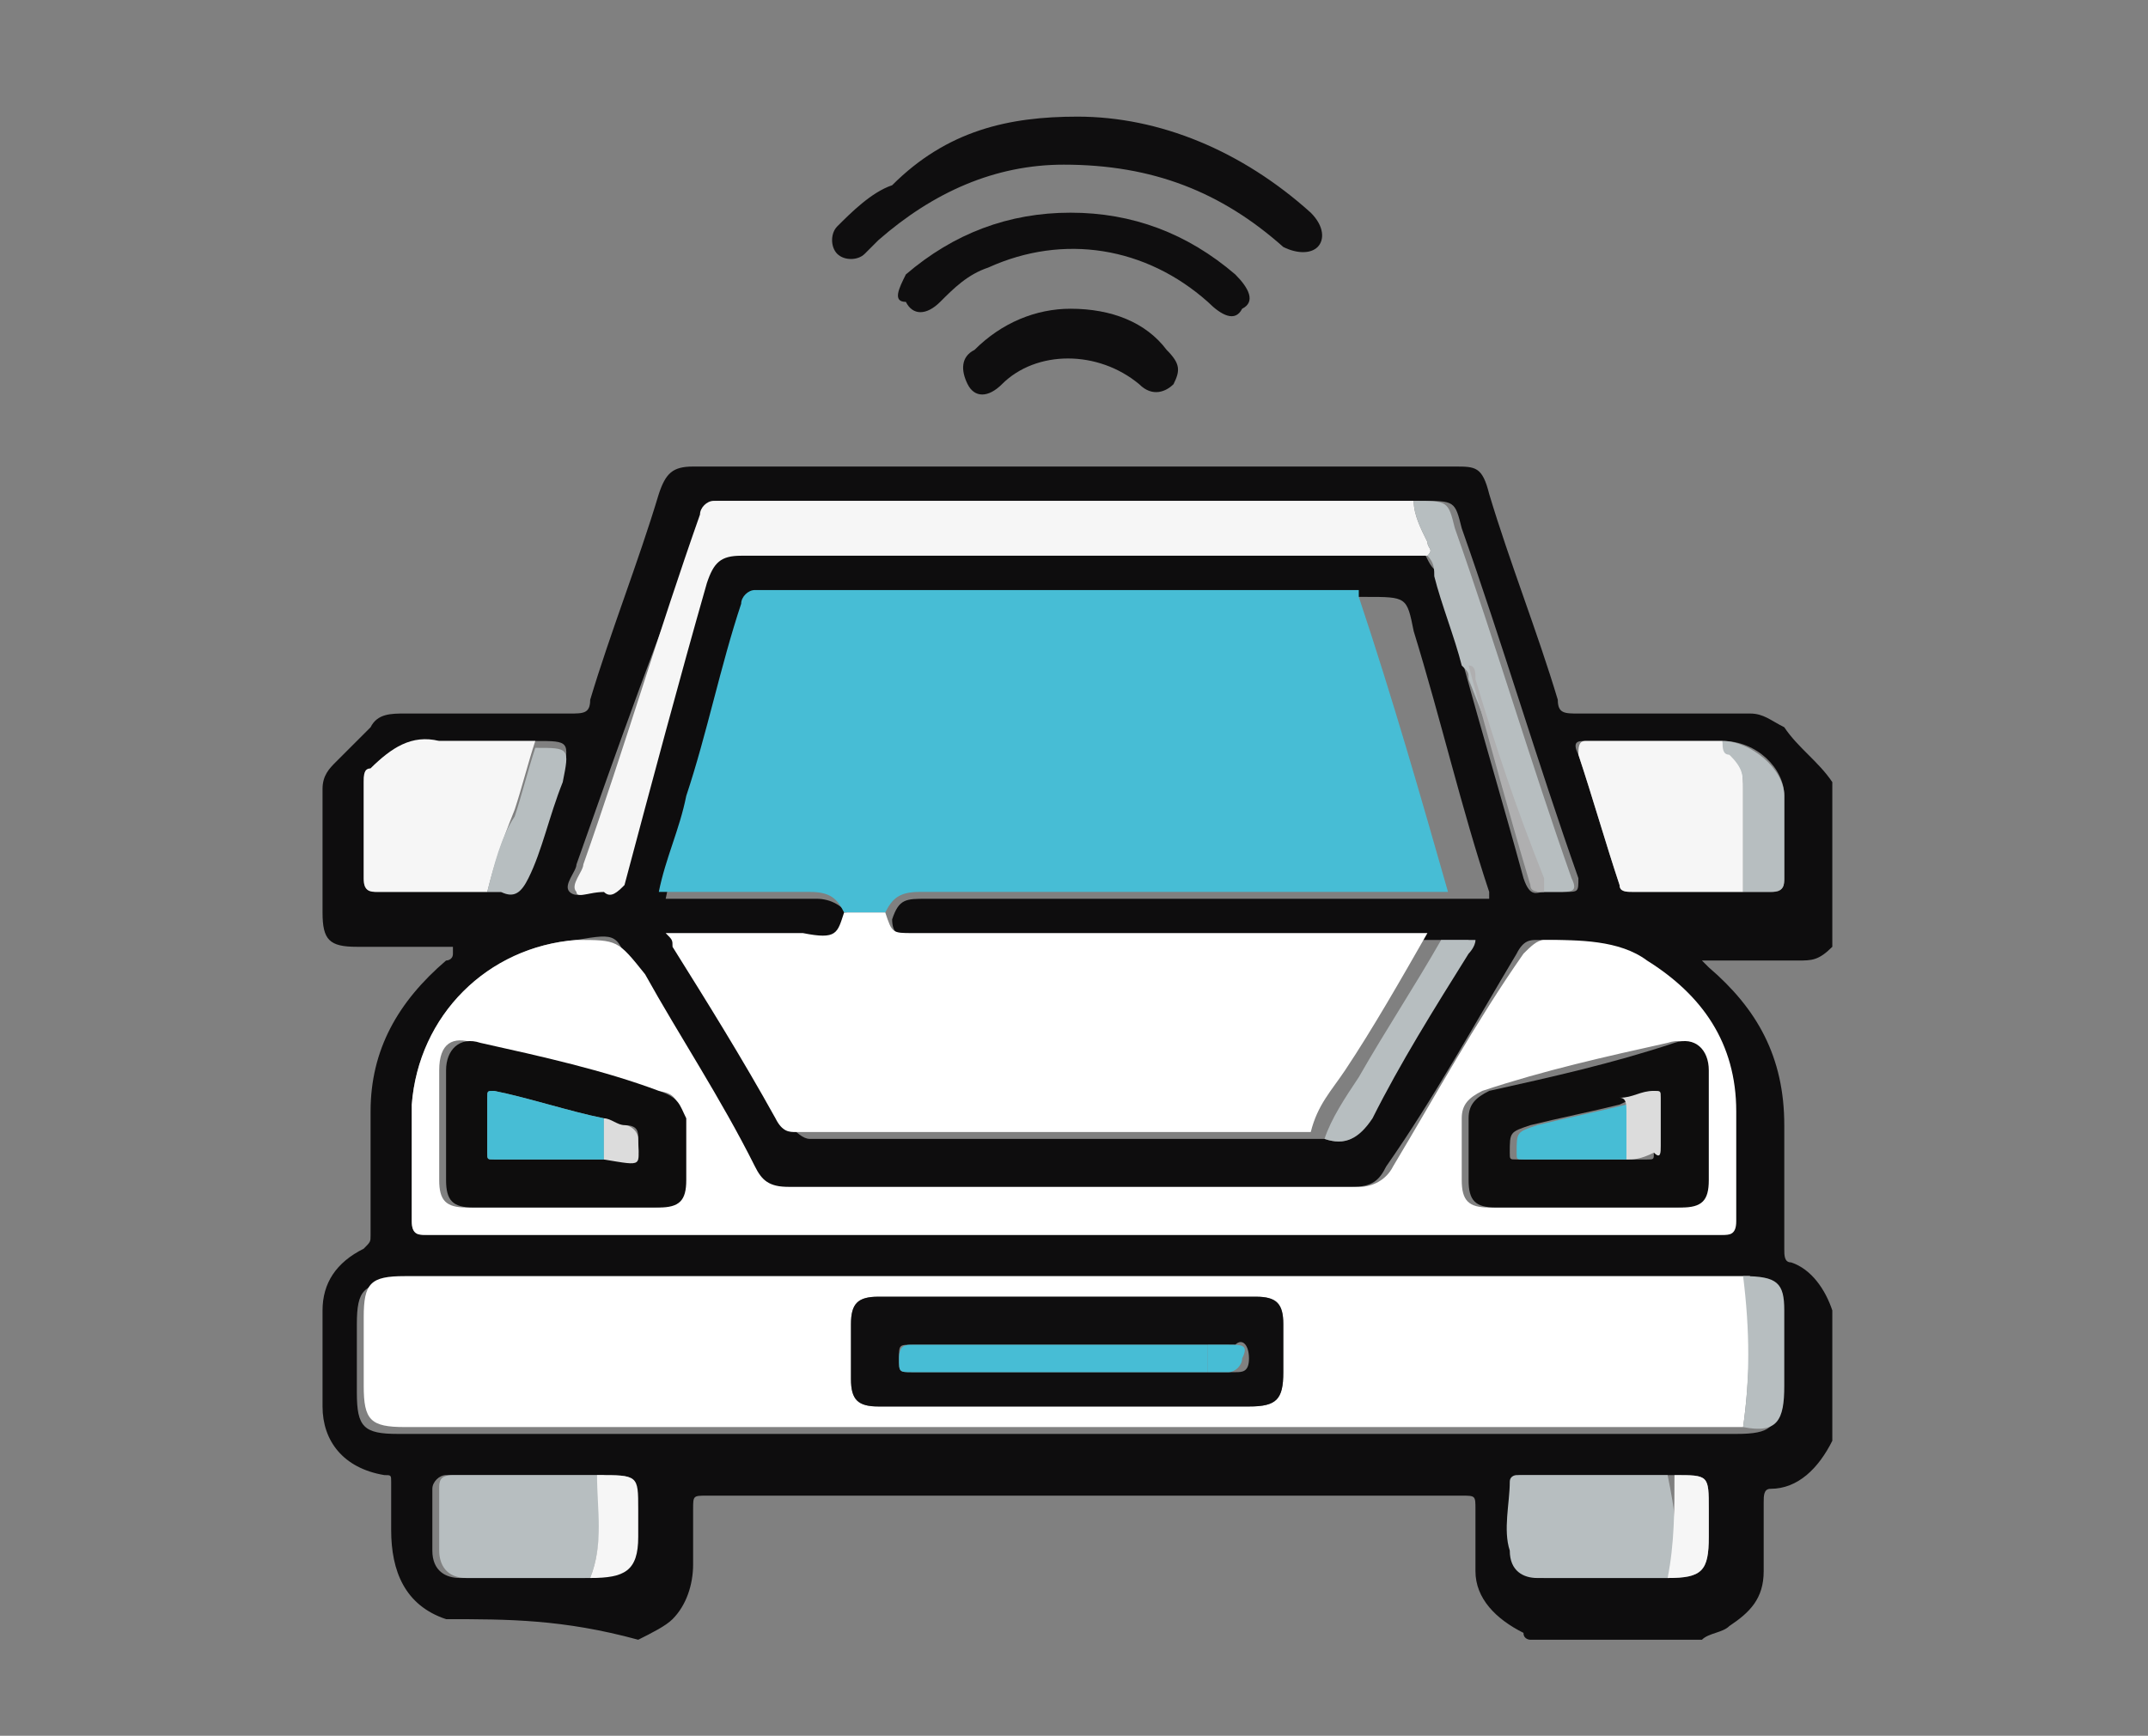 <?xml version="1.0" encoding="utf-8"?>
<!-- Generator: Adobe Illustrator 24.0.0, SVG Export Plug-In . SVG Version: 6.00 Build 0)  -->
<svg version="1.1" id="Layer_1" xmlns="http://www.w3.org/2000/svg" xmlns:xlink="http://www.w3.org/1999/xlink" x="0px" y="0px"
	 viewBox="0 0 31.3 25.3" style="enable-background:new 0 0 31.3 25.3;" xml:space="preserve">
<rect x="0" y="0" width="31.3" height="25.3" fill="#808080" stroke="none"/>
<style type="text/css">
	.st0{clip-path:url(#SVGID_66_);}
	.st1{fill:#0E0D0E;}
	.st2{fill:#0F0E0F;}
	.st3{fill:#47BDD5;}
	.st4{fill:#FFFFFF;}
	.st5{fill:#F6F6F6;}
	.st6{fill:#B7BEC0;}
	.st7{fill:#AFAFB0;}
	.st8{fill:#0E0D0D;}
	.st9{fill:#DCDCDC;}
</style>
<g>
	<g>
		<defs>
			<rect id="SVGID_1_" x="-289.7" y="-251.3" width="943.1" height="1825.3"/>
		</defs>
		<clipPath id="SVGID_2_">
			<use xlink:href="#SVGID_1_"  style="overflow:visible;"/>
		</clipPath>
	</g>
	<g>
		<defs>
			<rect id="SVGID_3_" x="-289.7" y="-251.3" width="943.1" height="1825.3"/>
		</defs>
		<clipPath id="SVGID_4_">
			<use xlink:href="#SVGID_3_"  style="overflow:visible;"/>
		</clipPath>
	</g>
	<g>
		<defs>
			<rect id="SVGID_5_" x="-289.7" y="-251.3" width="943.1" height="1825.3"/>
		</defs>
		<clipPath id="SVGID_6_">
			<use xlink:href="#SVGID_5_"  style="overflow:visible;"/>
		</clipPath>
	</g>
	<g>
		<defs>
			<rect id="SVGID_7_" x="-289.7" y="-251.3" width="943.1" height="1825.3"/>
		</defs>
		<clipPath id="SVGID_8_">
			<use xlink:href="#SVGID_7_"  style="overflow:visible;"/>
		</clipPath>
	</g>
	<g>
		<defs>
			<rect id="SVGID_9_" x="-289.7" y="-251.3" width="943.1" height="1825.3"/>
		</defs>
		<clipPath id="SVGID_10_">
			<use xlink:href="#SVGID_9_"  style="overflow:visible;"/>
		</clipPath>
	</g>
	<g>
		<defs>
			<rect id="SVGID_11_" x="-289.7" y="-251.3" width="943.1" height="1825.3"/>
		</defs>
		<clipPath id="SVGID_12_">
			<use xlink:href="#SVGID_11_"  style="overflow:visible;"/>
		</clipPath>
	</g>
	<g>
		<defs>
			<rect id="SVGID_13_" x="-289.7" y="-251.3" width="943.1" height="1825.3"/>
		</defs>
		<clipPath id="SVGID_14_">
			<use xlink:href="#SVGID_13_"  style="overflow:visible;"/>
		</clipPath>
	</g>
	<g>
		<defs>
			<rect id="SVGID_15_" x="-289.7" y="-251.3" width="943.1" height="1825.3"/>
		</defs>
		<clipPath id="SVGID_16_">
			<use xlink:href="#SVGID_15_"  style="overflow:visible;"/>
		</clipPath>
	</g>
	<g>
		<defs>
			<rect id="SVGID_17_" x="-289.7" y="-251.3" width="943.1" height="1825.3"/>
		</defs>
		<clipPath id="SVGID_18_">
			<use xlink:href="#SVGID_17_"  style="overflow:visible;"/>
		</clipPath>
	</g>
	<g>
		<defs>
			<rect id="SVGID_19_" x="-289.7" y="-251.3" width="943.1" height="1825.3"/>
		</defs>
		<clipPath id="SVGID_20_">
			<use xlink:href="#SVGID_19_"  style="overflow:visible;"/>
		</clipPath>
	</g>
	<g>
		<defs>
			<rect id="SVGID_21_" x="-289.7" y="-251.3" width="943.1" height="1825.3"/>
		</defs>
		<clipPath id="SVGID_22_">
			<use xlink:href="#SVGID_21_"  style="overflow:visible;"/>
		</clipPath>
	</g>
	<g>
		<defs>
			<rect id="SVGID_23_" x="-289.7" y="-251.3" width="943.1" height="1825.3"/>
		</defs>
		<clipPath id="SVGID_24_">
			<use xlink:href="#SVGID_23_"  style="overflow:visible;"/>
		</clipPath>
	</g>
	<g>
		<defs>
			<rect id="SVGID_25_" x="-289.7" y="-251.3" width="943.1" height="1825.3"/>
		</defs>
		<clipPath id="SVGID_26_">
			<use xlink:href="#SVGID_25_"  style="overflow:visible;"/>
		</clipPath>
	</g>
	<g>
		<defs>
			<rect id="SVGID_27_" x="-289.7" y="-251.3" width="943.1" height="1825.3"/>
		</defs>
		<clipPath id="SVGID_28_">
			<use xlink:href="#SVGID_27_"  style="overflow:visible;"/>
		</clipPath>
	</g>
	<g>
		<defs>
			<rect id="SVGID_29_" x="-289.7" y="-251.3" width="943.1" height="1825.3"/>
		</defs>
		<clipPath id="SVGID_30_">
			<use xlink:href="#SVGID_29_"  style="overflow:visible;"/>
		</clipPath>
	</g>
	<g>
		<defs>
			<rect id="SVGID_31_" x="-289.7" y="-251.3" width="943.1" height="1825.3"/>
		</defs>
		<clipPath id="SVGID_32_">
			<use xlink:href="#SVGID_31_"  style="overflow:visible;"/>
		</clipPath>
	</g>
	<g>
		<defs>
			<rect id="SVGID_33_" x="-289.7" y="-251.3" width="943.1" height="1825.3"/>
		</defs>
		<clipPath id="SVGID_34_">
			<use xlink:href="#SVGID_33_"  style="overflow:visible;"/>
		</clipPath>
	</g>
	<g>
		<defs>
			<rect id="SVGID_35_" x="-289.7" y="-251.3" width="943.1" height="1825.3"/>
		</defs>
		<clipPath id="SVGID_36_">
			<use xlink:href="#SVGID_35_"  style="overflow:visible;"/>
		</clipPath>
	</g>
	<g>
		<defs>
			<rect id="SVGID_37_" x="-289.7" y="-251.3" width="943.1" height="1825.3"/>
		</defs>
		<clipPath id="SVGID_38_">
			<use xlink:href="#SVGID_37_"  style="overflow:visible;"/>
		</clipPath>
	</g>
	<g>
		<defs>
			<rect id="SVGID_39_" x="-289.7" y="-251.3" width="943.1" height="1825.3"/>
		</defs>
		<clipPath id="SVGID_40_">
			<use xlink:href="#SVGID_39_"  style="overflow:visible;"/>
		</clipPath>
	</g>
	<g>
		<defs>
			<rect id="SVGID_41_" x="-289.7" y="-251.3" width="943.1" height="1825.3"/>
		</defs>
		<clipPath id="SVGID_42_">
			<use xlink:href="#SVGID_41_"  style="overflow:visible;"/>
		</clipPath>
	</g>
	<g>
		<defs>
			<rect id="SVGID_43_" x="-289.7" y="-251.3" width="943.1" height="1825.3"/>
		</defs>
		<clipPath id="SVGID_44_">
			<use xlink:href="#SVGID_43_"  style="overflow:visible;"/>
		</clipPath>
	</g>
	<g>
		<defs>
			<rect id="SVGID_45_" x="-289.7" y="-251.3" width="943.1" height="1825.3"/>
		</defs>
		<clipPath id="SVGID_46_">
			<use xlink:href="#SVGID_45_"  style="overflow:visible;"/>
		</clipPath>
	</g>
	<g>
		<defs>
			<rect id="SVGID_47_" x="-289.7" y="-251.3" width="943.1" height="1825.3"/>
		</defs>
		<clipPath id="SVGID_48_">
			<use xlink:href="#SVGID_47_"  style="overflow:visible;"/>
		</clipPath>
	</g>
	<g>
		<defs>
			<rect id="SVGID_49_" x="-289.7" y="-251.3" width="943.1" height="1825.3"/>
		</defs>
		<clipPath id="SVGID_50_">
			<use xlink:href="#SVGID_49_"  style="overflow:visible;"/>
		</clipPath>
	</g>
	<g>
		<defs>
			<rect id="SVGID_51_" x="-289.7" y="-251.3" width="943.1" height="1825.3"/>
		</defs>
		<clipPath id="SVGID_52_">
			<use xlink:href="#SVGID_51_"  style="overflow:visible;"/>
		</clipPath>
	</g>
	<g>
		<defs>
			<rect id="SVGID_53_" x="-289.7" y="-251.3" width="943.1" height="1825.3"/>
		</defs>
		<clipPath id="SVGID_54_">
			<use xlink:href="#SVGID_53_"  style="overflow:visible;"/>
		</clipPath>
	</g>
	<g>
		<defs>
			<rect id="SVGID_55_" x="-289.7" y="-251.3" width="943.1" height="1825.3"/>
		</defs>
		<clipPath id="SVGID_56_">
			<use xlink:href="#SVGID_55_"  style="overflow:visible;"/>
		</clipPath>
	</g>
	<g>
		<defs>
			<rect id="SVGID_57_" x="-289.7" y="-251.3" width="943.1" height="1825.3"/>
		</defs>
		<clipPath id="SVGID_58_">
			<use xlink:href="#SVGID_57_"  style="overflow:visible;"/>
		</clipPath>
	</g>
	<g>
		<defs>
			<rect id="SVGID_59_" x="-289.7" y="-251.3" width="943.1" height="1825.3"/>
		</defs>
		<clipPath id="SVGID_60_">
			<use xlink:href="#SVGID_59_"  style="overflow:visible;"/>
		</clipPath>
	</g>
	<g>
		<defs>
			<rect id="SVGID_61_" x="-289.7" y="-251.3" width="943.1" height="1825.3"/>
		</defs>
		<clipPath id="SVGID_62_">
			<use xlink:href="#SVGID_61_"  style="overflow:visible;"/>
		</clipPath>
	</g>
	<g>
		<defs>
			<rect id="SVGID_63_" x="-289.7" y="-251.3" width="943.1" height="1825.3"/>
		</defs>
		<clipPath id="SVGID_64_">
			<use xlink:href="#SVGID_63_"  style="overflow:visible;"/>
		</clipPath>
	</g>
	<g>
		<defs>
			<rect id="SVGID_65_" x="-289.7" y="-251.3" width="943.1" height="1825.3"/>
		</defs>
		<clipPath id="SVGID_66_">
			<use xlink:href="#SVGID_65_"  style="overflow:visible;"/>
		</clipPath>
		<g class="st0">
			<g>
				<defs>
					<rect id="SVGID_67_" x="-289.7" y="-251.3" width="943.1" height="1825.3"/>
				</defs>
				<clipPath id="SVGID_68_">
					<use xlink:href="#SVGID_67_"  style="overflow:visible;"/>
				</clipPath>
			</g>
			<g>
				<defs>
					<rect id="SVGID_69_" x="-289.7" y="-251.3" width="943.1" height="1825.3"/>
				</defs>
				<clipPath id="SVGID_70_">
					<use xlink:href="#SVGID_69_"  style="overflow:visible;"/>
				</clipPath>
			</g>
		</g>
	</g>
</g>
<g>
	<path class="st1" d="M6.5,23.6L6.5,23.6c-0.6-0.2-0.8-0.7-0.8-1.3c0-0.2,0-0.4,0-0.7c0-0.1,0-0.1-0.1-0.1c-0.6-0.1-0.9-0.5-0.9-1
		c0-0.5,0-0.9,0-1.4c0-0.4,0.2-0.7,0.6-0.9c0.1-0.1,0.1-0.1,0.1-0.2c0-0.6,0-1.2,0-1.8c0-0.9,0.4-1.6,1.1-2.2c0,0,0.1,0,0.1-0.1
		c0,0,0,0,0-0.1c-0.5,0-1,0-1.4,0c-0.4,0-0.5-0.1-0.5-0.5c0-0.6,0-1.2,0-1.8c0-0.2,0.1-0.3,0.2-0.4c0.2-0.2,0.3-0.3,0.5-0.5
		c0.1-0.2,0.3-0.2,0.5-0.2c0.8,0,1.6,0,2.4,0c0.2,0,0.3,0,0.3-0.2c0.3-1,0.7-2,1-3c0.1-0.3,0.2-0.4,0.5-0.4c3.7,0,7.4,0,11.1,0
		c0.3,0,0.4,0,0.5,0.4c0.3,1,0.7,2,1,3c0,0.2,0.1,0.2,0.3,0.2c0.8,0,1.7,0,2.5,0c0.2,0,0.3,0.1,0.5,0.2c0.2,0.3,0.5,0.5,0.7,0.8
		c0,0.8,0,1.6,0,2.4c-0.2,0.2-0.3,0.2-0.5,0.2c-0.3,0-0.7,0-1,0c-0.1,0-0.2,0-0.4,0c0.1,0.1,0.1,0.1,0.1,0.1
		c0.7,0.6,1.1,1.3,1.1,2.3c0,0.6,0,1.2,0,1.8c0,0.1,0,0.2,0.1,0.2c0.3,0.1,0.5,0.4,0.6,0.7c0,0.6,0,1.3,0,1.9c0,0,0,0,0,0
		c-0.2,0.4-0.5,0.7-0.9,0.7c-0.1,0-0.1,0.1-0.1,0.2c0,0.3,0,0.7,0,1c0,0.4-0.2,0.6-0.5,0.8c-0.1,0.1-0.3,0.1-0.4,0.2
		c-0.8,0-1.7,0-2.5,0c0,0-0.1,0-0.1-0.1c-0.4-0.2-0.7-0.5-0.7-0.9c0-0.3,0-0.6,0-0.9c0-0.2,0-0.2-0.2-0.2c-1.5,0-3.1,0-4.6,0
		c-2.1,0-4.3,0-6.4,0c-0.2,0-0.2,0-0.2,0.2c0,0.3,0,0.6,0,0.8c0,0.3-0.1,0.6-0.3,0.8c-0.1,0.1-0.3,0.2-0.5,0.3
		C8.2,23.6,7.4,23.6,6.5,23.6z M22.5,13c0.1,0,0.2,0,0.3,0c0.2,0,0.2,0,0.2-0.2c-0.6-1.7-1.1-3.4-1.7-5.1c-0.1-0.4-0.1-0.4-0.6-0.4
		c0,0-0.1,0-0.1,0c-3.4,0-6.7,0-10.1,0c-0.2,0-0.2,0.1-0.2,0.2C9.6,9.2,9,10.9,8.4,12.6c0,0.1-0.2,0.3-0.1,0.4c0.1,0.1,0.3,0,0.4,0
		c0.2,0,0.3,0,0.3-0.2c0.4-1.5,0.8-2.9,1.2-4.4c0.1-0.3,0.2-0.4,0.5-0.4c3.2,0,6.5,0,9.7,0c0.1,0,0.2,0,0.3,0
		c0.1,0.1,0.1,0.2,0.2,0.3c0.1,0.4,0.3,0.9,0.4,1.3c0.3,1.1,0.6,2.1,0.9,3.2C22.3,13.1,22.4,13,22.5,13z M8.7,21.5
		c-0.7,0-1.5,0-2.2,0c-0.1,0-0.2,0.1-0.2,0.2c0,0.3,0,0.6,0,0.9c0,0.3,0.2,0.4,0.4,0.4c0.6,0,1.2,0,1.8,0c0.5,0,0.6-0.1,0.6-0.6
		c0-0.1,0-0.3,0-0.4C9.3,21.5,9.3,21.5,8.7,21.5z M24.3,23c0.5,0,0.6-0.1,0.6-0.6c0-0.1,0-0.3,0-0.4c0-0.5,0-0.5-0.5-0.5
		c-0.7,0-1.5,0-2.2,0c-0.1,0-0.1,0-0.1,0.1c0,0.3,0,0.7,0,1c0,0.2,0.2,0.4,0.4,0.4C23.1,23,23.7,23,24.3,23z M25.4,13
		c0.1,0,0.3,0,0.4,0c0.1,0,0.2,0,0.2-0.2c0-0.4,0-0.8,0-1.2c0-0.4-0.4-0.8-0.9-0.8c-0.7,0-1.3,0-2,0c-0.1,0-0.2,0-0.1,0.2
		c0.2,0.6,0.4,1.3,0.6,1.9c0,0.1,0.1,0.1,0.2,0.1C24.4,13,24.9,13,25.4,13z M7.8,10.8c-0.5,0-0.9,0-1.4,0c-0.4,0-0.7,0.1-1,0.4
		c-0.1,0.1-0.1,0.1-0.1,0.2c0,0.5,0,0.9,0,1.4c0,0.1,0,0.2,0.2,0.2c0.5,0,1.1,0,1.6,0c0.1,0,0.1,0,0.2,0c0.2,0,0.3-0.1,0.4-0.3
		c0.1-0.5,0.3-1,0.5-1.4C8.3,10.8,8.3,10.8,7.8,10.8z M19.3,16.6c0.3,0.1,0.5,0,0.6-0.3c0.4-0.8,0.9-1.6,1.4-2.4
		c0-0.1,0.1-0.1,0.1-0.2c-0.2,0-0.3,0-0.5,0c-0.1,0-0.2,0-0.2,0c-2.4,0-4.9,0-7.3,0c-0.3,0-0.4-0.1-0.4-0.3c0.1-0.3,0.2-0.3,0.5-0.3
		c2.1,0,4.1,0,6.2,0c0.5,0,1,0,1.5,0c0.2,0,0.3,0,0.5,0c0,0,0-0.1,0-0.1c-0.4-1.2-0.7-2.5-1.1-3.8c-0.1-0.5-0.1-0.5-0.7-0.5
		c0,0,0,0,0,0c-2.9,0-5.8,0-8.8,0c-0.1,0-0.2,0-0.2,0.2c-0.2,0.9-0.5,1.9-0.8,2.8c-0.1,0.4-0.3,0.9-0.4,1.4c0.7,0,1.5,0,2.2,0
		c0.2,0,0.4,0.1,0.5,0.3c-0.1,0.3-0.2,0.3-0.5,0.3c-0.3,0-0.6,0-0.9,0c-0.4,0-0.7,0-1.1,0c0,0.1,0.1,0.1,0.1,0.2
		c0.5,0.8,1,1.7,1.5,2.5c0.1,0.1,0.2,0.2,0.3,0.2c2.4,0,4.9,0,7.3,0C19.2,16.6,19.2,16.6,19.3,16.6z M25.4,18.7c-0.1,0-0.2,0-0.3,0
		c-1.7,0-3.5,0-5.3,0c-4.7,0-9.3,0-14,0c-0.5,0-0.6,0.1-0.6,0.6c0,0.3,0,0.7,0,1c0,0.5,0.1,0.6,0.6,0.6c6.4,0,12.8,0,19.2,0
		c0.1,0,0.2,0,0.3,0c0.5,0,0.6-0.1,0.6-0.5c0-0.4,0-0.7,0-1.1C26,18.8,25.9,18.6,25.4,18.7z M15.6,18c3.2,0,6.3,0,9.4,0
		c0.2,0,0.2,0,0.2-0.2c0-0.5,0-1,0-1.6c0-1-0.4-1.7-1.3-2.2c-0.5-0.3-1-0.3-1.5-0.3c-0.1,0-0.2,0-0.3,0.2c-0.6,1-1.2,2.1-1.9,3.1
		c-0.1,0.2-0.2,0.3-0.5,0.3c-2.8,0-5.5,0-8.3,0c-0.2,0-0.4-0.1-0.5-0.3c-0.5-0.9-1.1-1.8-1.7-2.8C9,13.6,9,13.6,8.4,13.7
		c-1.3,0.1-2.3,1.1-2.4,2.4c0,0.6,0,1.1,0,1.7C6,18,6.1,18,6.3,18C9.4,18,12.5,18,15.6,18z"/>
	<path class="st2" d="M15.7,1.7c1.2,0,2.4,0.5,3.4,1.4c0.2,0.2,0.2,0.4,0.1,0.5c-0.1,0.1-0.3,0.1-0.5,0c-0.9-0.8-1.9-1.2-3.2-1.2
		c-1,0-1.9,0.4-2.7,1.1c-0.1,0.1-0.1,0.1-0.2,0.2c-0.1,0.1-0.3,0.1-0.4,0s-0.1-0.3,0-0.4c0.2-0.2,0.5-0.5,0.8-0.6
		C13.8,1.9,14.7,1.7,15.7,1.7z"/>
	<path class="st2" d="M15.6,3.1c0.9,0,1.7,0.3,2.4,0.9c0.2,0.2,0.3,0.4,0.1,0.5c-0.1,0.2-0.3,0.1-0.5-0.1c-0.9-0.8-2.1-1-3.2-0.5
		c-0.3,0.1-0.5,0.3-0.7,0.5c-0.2,0.2-0.4,0.2-0.5,0C13,4.4,13.1,4.2,13.2,4C13.9,3.4,14.7,3.1,15.6,3.1z"/>
	<path class="st2" d="M15.6,4.5c0.6,0,1.1,0.2,1.4,0.6c0.2,0.2,0.2,0.3,0.1,0.5c-0.1,0.1-0.3,0.2-0.5,0c-0.6-0.5-1.5-0.5-2,0
		c-0.2,0.2-0.4,0.2-0.5,0S14,5.2,14.2,5.1C14.6,4.7,15.1,4.5,15.6,4.5z"/>
	<path class="st3" d="M21.1,13c-0.5,0-1,0-1.5,0c-2.1,0-4.1,0-6.2,0c-0.3,0-0.4,0.1-0.5,0.3c-0.2,0-0.4,0-0.6,0
		c-0.1-0.2-0.2-0.3-0.5-0.3c-0.7,0-1.4,0-2.2,0c0.1-0.5,0.3-0.9,0.4-1.4c0.3-0.9,0.5-1.9,0.8-2.8c0-0.1,0.1-0.2,0.2-0.2
		c2.9,0,5.8,0,8.8,0c0,0,0,0,0,0c0,0,0,0,0,0.1C20.3,10.2,20.7,11.6,21.1,13z"/>
	<path class="st4" d="M25.4,20.8c-0.1,0-0.2,0-0.3,0c-6.4,0-12.8,0-19.2,0c-0.5,0-0.6-0.1-0.6-0.6c0-0.3,0-0.7,0-1
		c0-0.5,0.1-0.6,0.6-0.6c4.7,0,9.3,0,14,0c1.7,0,3.5,0,5.3,0c0.1,0,0.2,0,0.3,0C25.5,19.4,25.5,20.1,25.4,20.8z M15.6,18.9
		c-0.9,0-1.8,0-2.8,0c-0.3,0-0.4,0.1-0.4,0.4c0,0.3,0,0.6,0,0.8c0,0.3,0.1,0.4,0.4,0.4c0.4,0,0.8,0,1.2,0c1.4,0,2.8,0,4.2,0
		c0.4,0,0.5-0.1,0.5-0.5c0-0.2,0-0.5,0-0.7c0-0.3-0.1-0.4-0.4-0.4C17.5,18.9,16.6,18.9,15.6,18.9z"/>
	<path class="st4" d="M12.3,13.3c0.2,0,0.4,0,0.6,0c0.1,0.3,0.1,0.3,0.4,0.3c2.4,0,4.9,0,7.3,0c0.1,0,0.2,0,0.2,0
		c-0.4,0.7-0.8,1.4-1.2,2c-0.2,0.3-0.4,0.5-0.5,0.9c-0.1,0-0.1,0-0.2,0c-2.4,0-4.9,0-7.3,0c-0.1,0-0.2,0-0.3-0.2
		c-0.5-0.9-1-1.7-1.5-2.5c0-0.1,0-0.1-0.1-0.2c0.4,0,0.7,0,1.1,0c0.3,0,0.6,0,0.9,0C12.2,13.7,12.2,13.6,12.3,13.3z"/>
	<path class="st4" d="M15.6,18c-3.1,0-6.3,0-9.4,0C6.1,18,6,18,6,17.8c0-0.6,0-1.1,0-1.7c0.1-1.3,1.1-2.3,2.4-2.4c0.6,0,0.6,0,1,0.5
		C9.9,15.1,10.5,16,11,17c0.1,0.2,0.2,0.3,0.5,0.3c2.8,0,5.5,0,8.3,0c0.2,0,0.4-0.1,0.5-0.3c0.6-1,1.2-2.1,1.9-3.1
		c0.1-0.1,0.2-0.2,0.3-0.2c0.5,0,1.1,0,1.5,0.3c0.8,0.5,1.3,1.2,1.3,2.2c0,0.5,0,1,0,1.6c0,0.2-0.1,0.2-0.2,0.2
		C21.9,18,18.8,18,15.6,18z M23.1,17.6c0.4,0,0.9,0,1.3,0c0.3,0,0.4-0.1,0.4-0.4c0-0.5,0-1.1,0-1.6c0-0.3-0.2-0.5-0.5-0.4
		c-0.9,0.2-1.8,0.4-2.7,0.7c-0.2,0.1-0.3,0.2-0.3,0.4c0,0.3,0,0.6,0,0.9c0,0.3,0.1,0.4,0.4,0.4C22.2,17.6,22.7,17.6,23.1,17.6z
		 M8.2,17.6c0.4,0,0.9,0,1.3,0c0.3,0,0.4-0.1,0.4-0.4c0-0.3,0-0.6,0-0.9c0-0.3-0.1-0.4-0.4-0.4c-0.9-0.2-1.8-0.4-2.6-0.7
		c-0.3-0.1-0.5,0-0.5,0.4c0,0.5,0,1.1,0,1.6c0,0.3,0.1,0.4,0.4,0.4C7.3,17.6,7.7,17.6,8.2,17.6z"/>
	<path class="st5" d="M20.8,8.1c-0.1,0-0.2,0-0.3,0c-3.2,0-6.5,0-9.7,0c-0.3,0-0.4,0.1-0.5,0.4c-0.4,1.4-0.8,2.9-1.2,4.4
		C9,13,8.9,13.1,8.8,13c-0.2,0-0.4,0.1-0.4,0c-0.1-0.1,0.1-0.3,0.1-0.4c0.6-1.7,1.1-3.4,1.7-5.1c0-0.1,0.1-0.2,0.2-0.2
		c3.4,0,6.7,0,10.1,0c0,0,0.1,0,0.1,0c0,0.2,0.1,0.4,0.2,0.6C20.8,8,20.9,8,20.8,8.1z"/>
	<path class="st5" d="M7.1,13c-0.5,0-1.1,0-1.6,0c-0.1,0-0.2,0-0.2-0.2c0-0.5,0-0.9,0-1.4c0-0.1,0-0.2,0.1-0.2
		c0.3-0.3,0.6-0.5,1-0.4c0.5,0,0.9,0,1.4,0c-0.1,0.3-0.2,0.7-0.3,1C7.3,12.3,7.2,12.6,7.1,13z"/>
	<path class="st5" d="M25.4,13c-0.5,0-1.1,0-1.6,0c-0.1,0-0.2,0-0.2-0.1c-0.2-0.6-0.4-1.3-0.6-1.9c0-0.1,0-0.2,0.1-0.2
		c0.7,0,1.3,0,2,0c0,0.1,0.1,0.1,0.1,0.2c0.2,0.1,0.2,0.3,0.2,0.5C25.4,12,25.4,12.5,25.4,13z"/>
	<path class="st6" d="M24.3,23c-0.6,0-1.3,0-1.9,0c-0.2,0-0.4-0.1-0.4-0.4c-0.1-0.3,0-0.7,0-1c0-0.1,0.1-0.1,0.1-0.1
		c0.7,0,1.5,0,2.2,0C24.4,22,24.5,22.5,24.3,23z"/>
	<path class="st6" d="M8.6,23c-0.6,0-1.2,0-1.8,0c-0.3,0-0.4-0.2-0.4-0.4c0-0.3,0-0.6,0-0.9c0-0.1,0-0.2,0.2-0.2c0.7,0,1.5,0,2.2,0
		C8.7,22,8.8,22.5,8.6,23z"/>
	<path class="st6" d="M20.8,8.1c0.1-0.1,0-0.1,0-0.2c-0.1-0.2-0.2-0.4-0.2-0.6c0.5,0,0.5,0,0.6,0.4c0.6,1.7,1.1,3.4,1.7,5.1
		c0.1,0.2,0,0.2-0.2,0.2c-0.1,0-0.2,0-0.3,0c0-0.1,0-0.1,0-0.2c-0.3-1-0.6-1.9-1-2.9c0-0.1,0-0.1-0.1-0.2c-0.1-0.4-0.3-0.9-0.4-1.3
		C20.9,8.3,20.9,8.2,20.8,8.1z"/>
	<path class="st6" d="M19.3,16.6c0.1-0.3,0.3-0.6,0.5-0.9c0.4-0.7,0.8-1.3,1.2-2c0.2,0,0.3,0,0.5,0c0,0.1-0.1,0.2-0.1,0.2
		c-0.5,0.8-1,1.6-1.4,2.4C19.8,16.6,19.6,16.7,19.3,16.6z"/>
	<path class="st6" d="M25.4,13c0-0.5,0-1,0-1.5c0-0.2,0-0.3-0.2-0.5c-0.1,0-0.1-0.1-0.1-0.2c0.4,0,0.9,0.4,0.9,0.8
		c0,0.4,0,0.8,0,1.2c0,0.1,0,0.2-0.2,0.2C25.7,13,25.6,13,25.4,13z"/>
	<path class="st6" d="M7.1,13c0.1-0.4,0.2-0.8,0.4-1.1c0.1-0.3,0.2-0.7,0.3-1c0.5,0,0.5,0,0.4,0.5c-0.2,0.5-0.3,1-0.5,1.4
		C7.6,13,7.5,13.1,7.3,13C7.2,13,7.2,13,7.1,13z"/>
	<path class="st6" d="M25.4,20.8c0.1-0.7,0.1-1.4,0-2.2c0.5,0,0.6,0.1,0.6,0.5c0,0.4,0,0.7,0,1.1C26,20.7,25.9,20.9,25.4,20.8z"/>
	<path class="st5" d="M8.6,23c0.2-0.5,0.1-1,0.1-1.5c0.6,0,0.6,0,0.6,0.5c0,0.1,0,0.3,0,0.4C9.3,22.9,9.1,23,8.6,23z"/>
	<path class="st5" d="M24.3,23c0.1-0.5,0.1-1,0.1-1.5c0.5,0,0.5,0,0.5,0.5c0,0.1,0,0.3,0,0.4C24.9,22.9,24.8,23,24.3,23z"/>
	<path class="st7" d="M21.4,9.7c0.1,0,0.1,0.1,0.1,0.2c0.3,1,0.6,1.9,1,2.9c0,0.1,0,0.1,0,0.2c-0.1,0-0.2,0-0.2-0.1
		C22,11.9,21.7,10.8,21.4,9.7z"/>
	<path class="st2" d="M15.6,18.9c0.9,0,1.8,0,2.7,0c0.3,0,0.4,0.1,0.4,0.4c0,0.2,0,0.5,0,0.7c0,0.4-0.1,0.5-0.5,0.5
		c-1.4,0-2.8,0-4.2,0c-0.4,0-0.8,0-1.2,0c-0.3,0-0.4-0.1-0.4-0.4c0-0.3,0-0.6,0-0.8c0-0.3,0.1-0.4,0.4-0.4
		C13.8,18.9,14.7,18.9,15.6,18.9z M17.6,19.6c-1.4,0-2.9,0-4.3,0c-0.2,0-0.2,0-0.2,0.2s0,0.2,0.2,0.2c1.4,0,2.7,0,4.1,0
		c0.1,0,0.1,0,0.2,0c0.1,0,0.2,0,0.4,0c0.1,0,0.2,0,0.2-0.2c0-0.2-0.1-0.3-0.2-0.2C17.8,19.6,17.7,19.6,17.6,19.6z"/>
	<path class="st8" d="M23.1,17.6c-0.4,0-0.9,0-1.3,0c-0.3,0-0.4-0.1-0.4-0.4c0-0.3,0-0.6,0-0.9c0-0.2,0.1-0.3,0.3-0.4
		c0.9-0.2,1.8-0.4,2.7-0.7c0.3-0.1,0.5,0.1,0.5,0.4c0,0.5,0,1.1,0,1.6c0,0.3-0.1,0.4-0.4,0.4C24,17.6,23.6,17.6,23.1,17.6z
		 M23.6,16.1c-0.4,0.1-0.9,0.2-1.3,0.3C22,16.5,22,16.5,22,16.8c0,0.1,0,0.1,0.1,0.1c0.5,0,1,0,1.5,0c0.1,0,0.3,0,0.4,0
		c0.1,0,0.1,0,0.1-0.1c0-0.2,0-0.5,0-0.7c0-0.1,0-0.2-0.1-0.1C23.9,16,23.8,16,23.6,16.1z"/>
	<path class="st8" d="M8.2,17.6c-0.4,0-0.9,0-1.3,0c-0.3,0-0.4-0.1-0.4-0.4c0-0.5,0-1.1,0-1.6c0-0.3,0.2-0.5,0.5-0.4
		c0.9,0.2,1.8,0.4,2.6,0.7c0.3,0.1,0.3,0.2,0.4,0.4c0,0.3,0,0.6,0,0.9c0,0.3-0.1,0.4-0.4,0.4C9.1,17.6,8.6,17.6,8.2,17.6z M8.8,16.9
		c0.6,0,0.5,0,0.5-0.3c0-0.1,0-0.2-0.2-0.2c-0.1,0-0.2,0-0.3-0.1c-0.5-0.1-1.1-0.3-1.6-0.4c-0.1,0-0.1,0-0.1,0.1c0,0.3,0,0.5,0,0.8
		c0,0.1,0,0.1,0.1,0.1C7.7,16.9,8.3,16.9,8.8,16.9z"/>
	<path class="st3" d="M17.6,20c-0.1,0-0.1,0-0.2,0c-1.4,0-2.7,0-4.1,0c-0.2,0-0.2,0-0.2-0.2s0.1-0.2,0.2-0.2c1.4,0,2.9,0,4.3,0
		C17.6,19.7,17.6,19.8,17.6,20z"/>
	<path class="st3" d="M17.6,20c0-0.1,0-0.3,0-0.4c0.1,0,0.2,0,0.3,0c0.2,0,0.3,0,0.2,0.2c0,0.1-0.1,0.2-0.2,0.2
		C17.9,20,17.7,20,17.6,20z"/>
	<path class="st3" d="M23.7,16.9c-0.5,0-1,0-1.5,0c-0.1,0-0.1,0-0.1-0.1c0-0.3,0-0.3,0.3-0.4c0.4-0.1,0.9-0.2,1.3-0.3
		c0.1,0.1,0.1,0.1,0.1,0.2C23.7,16.5,23.7,16.7,23.7,16.9z"/>
	<path class="st9" d="M23.7,16.9c0-0.2,0-0.4,0-0.7c0-0.1,0-0.2-0.1-0.2c0.2,0,0.3-0.1,0.5-0.1c0.1,0,0.1,0,0.1,0.1
		c0,0.2,0,0.5,0,0.7c0,0.1,0,0.2-0.1,0.1C23.9,16.9,23.8,16.9,23.7,16.9z"/>
	<path class="st3" d="M8.8,16.9c-0.5,0-1,0-1.6,0c-0.1,0-0.1,0-0.1-0.1c0-0.3,0-0.5,0-0.8c0-0.1,0-0.1,0.1-0.1
		c0.5,0.1,1.1,0.3,1.6,0.4C8.8,16.5,8.8,16.7,8.8,16.9z"/>
	<path class="st9" d="M8.8,16.9c0-0.2,0-0.4,0-0.6c0.1,0,0.2,0.1,0.3,0.1c0.1,0,0.2,0.1,0.2,0.2C9.3,17,9.4,17,8.8,16.9z"/>
</g>
</svg>
